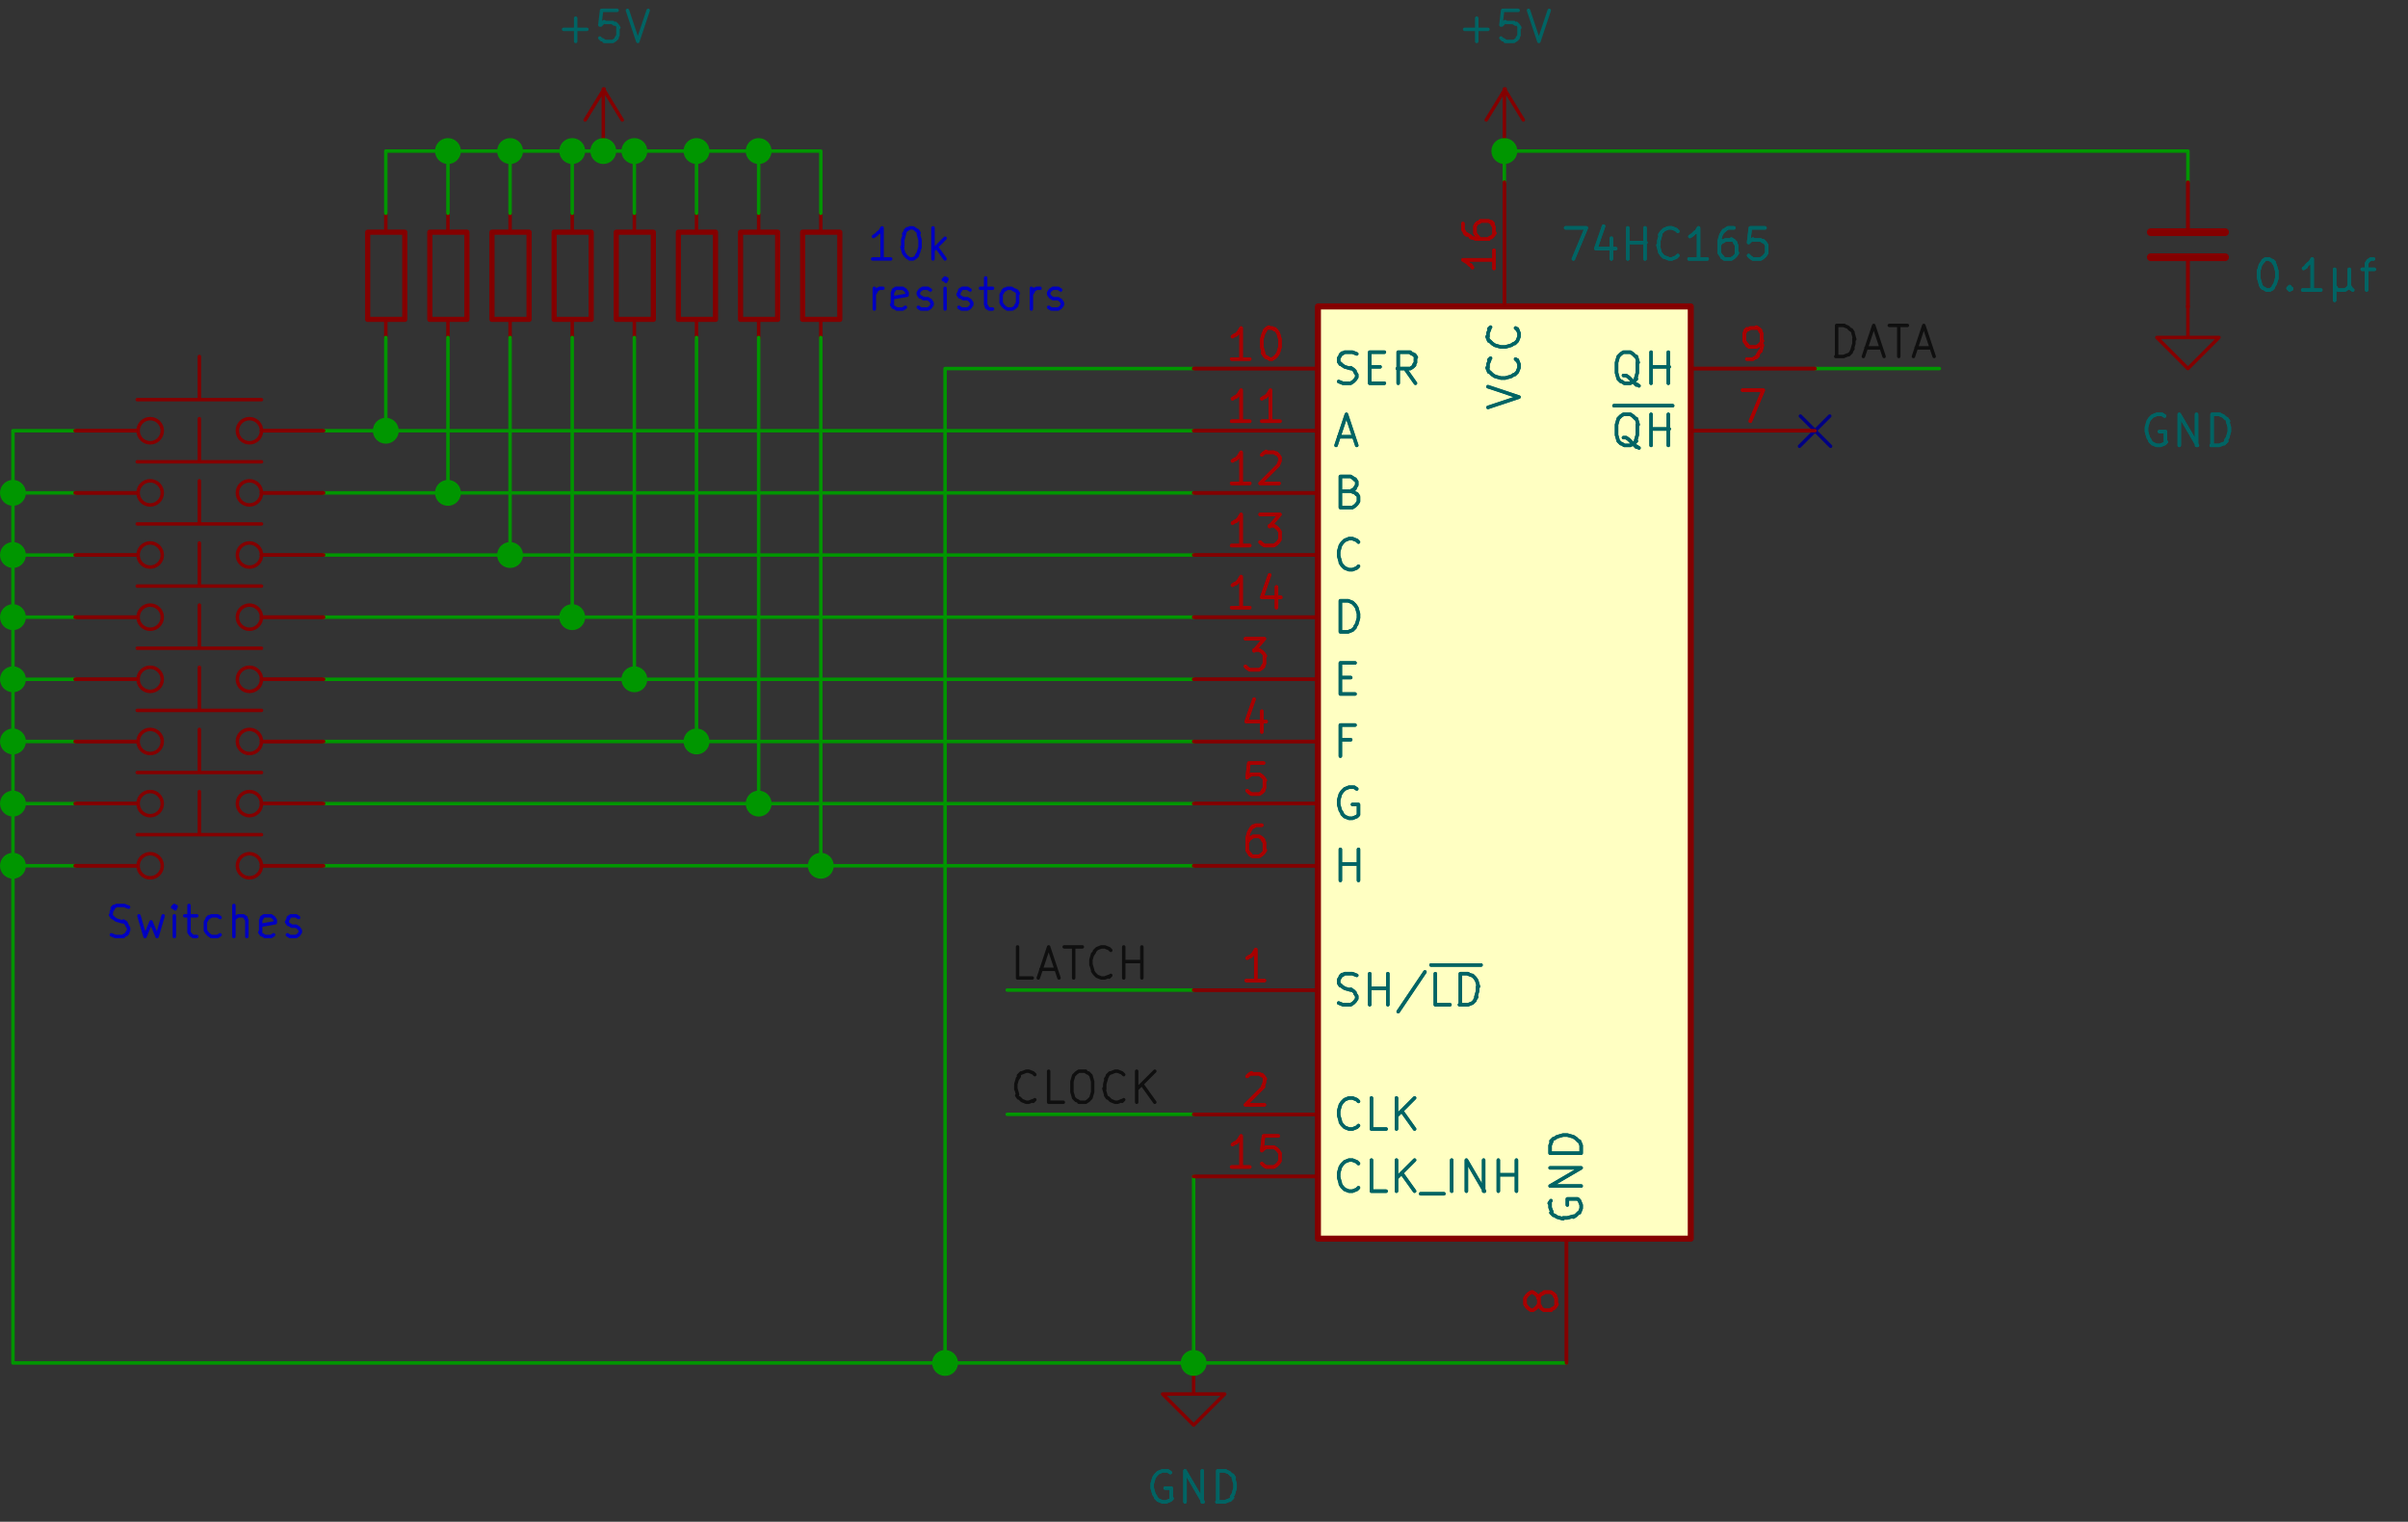 <svg id="Layer_1" xmlns="http://www.w3.org/2000/svg" version="1.1" viewBox="0 0 279 176.3"><rect x="0" y="0" width="279" height="176.3" fill="#333333" stroke="none"/><defs><style>.st1{letter-spacing:.3em}.st2{letter-spacing:.1em}.st3{stroke:#000084}.st10,.st11,.st12,.st13,.st14,.st15,.st16,.st3,.st4,.st5,.st7,.st8,.st9{stroke-linecap:round;stroke-linejoin:round}.st10,.st11,.st12,.st14,.st15,.st16,.st3,.st4,.st5,.st7,.st8,.st9{fill:none}.st12,.st13,.st14,.st16,.st3,.st4,.st7,.st8{stroke-width:.4px}.st15,.st4{stroke:#a90000}.st10,.st15,.st5,.st9{font-family:ArialMT,Arial;font-size:4.8px;stroke-width:.4px}.st14,.st5{stroke:#0f0f0f}.st11,.st16{stroke:#840000}.st13,.st7{stroke:#009600}.st21{letter-spacing:.2em}.st22{letter-spacing:.8em}.st24{letter-spacing:.5em}.st10,.st8{stroke:#006464}.st12,.st9{stroke:#0000c2}.st26{letter-spacing:.8em}.st28{letter-spacing:.3em}.st11{stroke-width:.6px}.st29{isolation:isolate;opacity:0}.st30{letter-spacing:.1em}.st13{fill:#009600}.st31,.st32,.st34{letter-spacing:.2em}.st35{letter-spacing:.3em}.st36{letter-spacing:.5em}</style></defs><path class="st11" d="M49.8 26.9h4.3V37h-4.3z"/><path class="st16" d="M51.9 26.9v-2.2M51.9 37v2.2"/><circle class="st16" cx="17.4" cy="57.1" r="1.4"/><path class="st16" d="M23.1 53.5v-5M30.3 53.5H15.9"/><circle class="st16" cx="28.9" cy="57.1" r="1.4"/><path class="st16" d="M15.9 57.1H8.7M30.3 57.1h7.2"/><circle class="st16" cx="17.4" cy="49.9" r="1.4"/><path class="st16" d="M23.1 46.3v-5M30.3 46.3H15.9"/><circle class="st16" cx="28.9" cy="49.9" r="1.4"/><path class="st16" d="M15.9 49.9H8.7M30.3 49.9h7.2"/><circle class="st16" cx="17.4" cy="93.1" r="1.4"/><path class="st16" d="M23.1 89.5v-5M30.3 89.5H15.9"/><circle class="st16" cx="28.9" cy="93.1" r="1.4"/><path class="st16" d="M15.9 93.1H8.7M30.3 93.1h7.2M138.3 157.9v3.6h3.6l-3.6 3.6-3.6-3.6h3.6M138.3 157.9h0"/><path class="st8" d="m135.6 170.6-.3-.2M135.2 170.4h-.5M134.7 170.4l-.5.2M134.2 170.6l-.3.3M133.9 170.9l-.2.3M133.7 171.2l-.2.7M133.5 171.9v.5M133.5 172.4l.2.7M133.7 173.1l.2.3M133.9 173.5l.3.3M134.2 173.8l.5.2M134.7 174h.3M135.1 174l.5-.2M135.6 173.8l.2-.2M135.7 173.6v-1.2M135.7 172.4h-.7M137.3 174v-3.6M137.3 170.4l2.1 3.6M139.3 174v-3.6M141.1 174v-3.6M141.1 170.4h.9M141.9 170.4l.5.2M142.4 170.6l.3.3M142.8 170.9l.2.3M142.9 171.2l.2.7M143.1 171.9v.5M143.1 172.4l-.2.7M142.9 173.1l-.2.3M142.8 173.5l-.3.3M142.4 173.8l-.5.2M141.9 174h-.9"/><circle class="st16" cx="17.4" cy="100.3" r="1.4"/><path class="st16" d="M23.1 96.7v-5M30.3 96.7H15.9"/><circle class="st16" cx="28.9" cy="100.3" r="1.4"/><path class="st16" d="M15.9 100.3H8.7M30.3 100.3h7.2"/><path class="st11" d="M85.8 26.9h4.3V37h-4.3z"/><path class="st16" d="M87.9 26.9v-2.2M87.9 37v2.2"/><path class="st11" d="M93 26.9h4.3V37H93z"/><path class="st16" d="M95.1 26.9v-2.2M95.1 37v2.2"/><path class="st11" d="M78.6 26.9h4.3V37h-4.3z"/><path class="st16" d="M80.7 26.9v-2.2M80.7 37v2.2M67.8 13.9l2.2-3.6M69.9 17.5v-7.2M69.9 10.3l2.2 3.6M69.9 17.5h0"/><path class="st8" d="M65.3 3.4H68M66.7 4.8V2.1M71.5 1.2h-1.7M69.7 1.2l-.2 1.7M69.6 2.9l.2-.2M69.7 2.7l.3-.2M70.1 2.6h.9M70.9 2.6l.3.2M71.3 2.7l.2.2M71.5 2.9l.2.3M71.6 3.2v.9M71.6 4.1l-.2.3M71.5 4.4l-.2.2M71.3 4.6l-.3.2M70.9 4.8H70M70.1 4.8l-.3-.2M69.7 4.6l-.2-.2M72.7 1.2l1.2 3.6M73.9 4.8l1.2-3.6"/><circle class="st16" cx="17.4" cy="85.9" r="1.4"/><path class="st16" d="M23.1 82.3v-5M30.3 82.3H15.9"/><circle class="st16" cx="28.9" cy="85.9" r="1.4"/><path class="st16" d="M15.9 85.9H8.7M30.3 85.9h7.2M253.5 35.5v3.6h3.6l-3.6 3.6-3.6-3.6h3.6M253.5 35.5h0"/><path class="st8" d="m250.8 48.2-.3-.2M250.4 48h-.5M249.9 48l-.5.2M249.4 48.2l-.3.3M249.1 48.5l-.2.3M248.9 48.8l-.2.7M248.7 49.5v.5M248.7 50l.2.7M248.9 50.7l.2.3M249.1 51.1l.3.3M249.4 51.4l.5.2M249.9 51.6h.3M250.3 51.6l.5-.2M250.8 51.4l.2-.2M250.9 51.2V50M250.9 50h-.7M252.5 51.6V48M252.5 48l2.1 3.6M254.5 51.6V48M256.3 51.6V48M256.3 48h.9M257.1 48l.5.2M257.6 48.2l.3.3M258 48.5l.2.3M258.1 48.8l.2.7M258.3 49.5v.5M258.3 50l-.2.7M258.1 50.7l-.2.3M258 51.1l-.3.3M257.6 51.4l-.5.2M257.1 51.6h-.9"/><path d="M249.2 29.8h8.6M249.2 26.9h8.6" style="stroke-width:.9px;stroke:#840000;fill:none;stroke-linecap:round;stroke-linejoin:round"/><path class="st16" d="M253.5 26.9v-5.8M253.5 29.8v5.8"/><path class="st8" d="M262.6 30h.3M262.9 30l.3.2M263.3 30.2l.2.2M263.4 30.4l.2.3M263.6 30.7l.2.7M263.8 31.4v.9M263.8 32.2l-.2.7M263.6 32.9l-.2.3M263.4 33.3l-.2.2M263.3 33.4l-.3.2M262.9 33.6h-.3M262.6 33.6l-.3-.2M262.2 33.4l-.2-.2M262.1 33.3l-.2-.3M261.9 32.9l-.2-.7M261.7 32.2v-.9M261.7 31.4l.2-.7M261.9 30.7l.2-.3M262.1 30.4l.2-.2M262.2 30.2l.3-.2M265.3 33.3l.2.2M265.5 33.4l-.2.2M265.3 33.6l-.2-.2M265.1 33.4l.2-.2M265.3 33.3v.3M268.9 33.6h-2.1M267.9 33.6V30M267.9 30l-.3.5M267.5 30.5l-.3.3M267.2 30.9l-.3.2M270.5 31.2v3.6M272.2 33.1l.2.3M272.3 33.4l.3.2M270.5 33.1l.2.3M270.6 33.4l.3.2M271 33.6h.7M271.7 33.6l.3-.2M272 33.4l.2-.3M272.2 33.1v-1.9M273.7 31.2h1.4M274.2 33.6v-3.1M274.2 30.5l.2-.3M274.4 30.2l.3-.2M274.7 30h.3"/><circle class="st16" cx="17.4" cy="78.7" r="1.4"/><path class="st16" d="M23.1 75.1v-5M30.3 75.1H15.9"/><circle class="st16" cx="28.9" cy="78.7" r="1.4"/><path class="st16" d="M15.9 78.7H8.7M30.3 78.7h7.2M172.2 13.9l2.2-3.6M174.3 17.5v-7.2M174.3 10.3l2.2 3.6M174.3 17.5h0"/><path class="st8" d="M169.7 3.4h2.7M171.1 4.8V2.1M175.9 1.2h-1.7M174.1 1.2l-.2 1.7M174 2.9l.2-.2M174.1 2.7l.3-.2M174.5 2.6h.9M175.3 2.6l.3.2M175.7 2.7l.2.2M175.9 2.9l.2.3M176 3.2v.9M176 4.1l-.2.3M175.9 4.4l-.2.2M175.7 4.6l-.3.2M175.3 4.8h-.9M174.5 4.8l-.3-.2M174.1 4.6l-.2-.2M177.1 1.2l1.2 3.6M178.3 4.8l1.2-3.6"/><circle class="st16" cx="17.4" cy="71.5" r="1.4"/><path class="st16" d="M23.1 67.9v-5M30.3 67.9H15.9"/><circle class="st16" cx="28.9" cy="71.5" r="1.4"/><path class="st16" d="M15.9 71.5H8.7M30.3 71.5h7.2"/><circle class="st16" cx="17.4" cy="64.3" r="1.4"/><path class="st16" d="M23.1 60.7v-5M30.3 60.7H15.9"/><circle class="st16" cx="28.9" cy="64.3" r="1.4"/><path class="st16" d="M15.9 64.3H8.7M30.3 64.3h7.2"/><path style="fill:#ffffc2" d="M152.7 35.5h43.2v108h-43.2z"/><path style="stroke:#840000;stroke-width:.7px;fill:none;stroke-linecap:round;stroke-linejoin:round" d="M152.7 35.5h43.2v108h-43.2z"/><path class="st16" d="M152.7 114.7h-14.4"/><path class="st8" d="m155.1 116.2.5.2M155.6 116.4h.9M156.5 116.4l.3-.2M156.8 116.2l.2-.2M157 116l.2-.3M157.2 115.7v-.3M157.2 115.4l-.2-.3M157 115l-.2-.2M156.8 114.8l-.3-.2M156.5 114.7l-.7-.2M155.8 114.5l-.3-.2M155.5 114.3l-.2-.2M155.3 114.2l-.2-.3M155.1 113.8v-.3M155.1 113.5l.2-.3M155.3 113.1l.2-.2M155.5 113l.3-.2M155.8 112.8h.9M156.7 112.8l.5.2M158.7 116.4v-3.6M158.7 114.5h2.1M160.8 116.4v-3.6M165.1 112.6l-3.1 4.6M168 116.4h-1.7M166.3 116.4v-3.6M169.2 116.4v-3.6M169.2 112.8h.9M170 112.8l.5.2M170.6 113l.3.3M170.9 113.3l.2.3M171.1 113.6l.2.7M171.2 114.3v.5M171.2 114.8l-.2.7M171.1 115.5l-.2.3M170.9 115.9l-.3.3M170.6 116.2l-.5.2M170 116.4h-.9M165.8 111.8h5.8"/><path class="st4" d="M146.5 113.6h-2.1M145.5 113.6V110M145.5 110l-.3.5M145.2 110.5l-.3.3M144.8 110.8l-.3.2"/><path class="st16" d="M152.7 42.7h-14.4"/><path class="st8" d="m155.1 44.2.5.2M155.6 44.4h.9M156.5 44.4l.3-.2M156.8 44.2l.2-.2M157 44l.2-.3M157.2 43.7v-.3M157.2 43.4l-.2-.3M157 43l-.2-.2M156.8 42.8l-.3-.2M156.5 42.7l-.7-.2M155.8 42.5l-.3-.2M155.5 42.3l-.2-.2M155.3 42.2l-.2-.3M155.1 41.8v-.3M155.1 41.5l.2-.3M155.3 41.1l.2-.2M155.5 41l.3-.2M155.8 40.8h.9M156.7 40.8l.5.2M158.7 42.5h1.2M160.4 44.4h-1.7M158.7 44.4v-3.6M158.7 40.8h1.7M164 44.4l-1.2-1.7M162 44.4v-3.6M162 40.8h1.4M163.3 40.8l.3.2M163.7 41l.2.2M163.9 41.1l.2.3M164 41.5v.5M164 42l-.2.3M163.9 42.3l-.2.2M163.7 42.5l-.3.2M163.3 42.7h-1.4"/><path class="st4" d="M144.8 41.6h-2.1M143.8 41.6V38M143.8 38l-.3.5M143.5 38.5l-.3.3M143.1 38.8l-.3.2M147.1 38h.3M147.4 38l.3.2M147.7 38.1l.2.2M147.9 38.3l.2.3M148.1 38.6l.2.7M148.3 39.3v.9M148.3 40.2l-.2.7M148.1 40.9l-.2.3M147.9 41.2l-.2.2M147.7 41.4l-.3.2M147.4 41.6h-.3M147.1 41.6l-.3-.2M146.7 41.4l-.2-.2M146.5 41.2l-.2-.3M146.4 40.9l-.2-.7M146.2 40.2v-.9M146.2 39.3l.2-.7M146.4 38.6l.2-.3M146.5 38.3l.2-.2M146.7 38.1l.3-.2"/><path class="st16" d="M152.7 49.9h-14.4"/><path class="st8" d="M155.1 50.6h1.7M154.8 51.6 156 48M156 48l1.2 3.6"/><path class="st4" d="M144.8 48.8h-2.1M143.8 48.8v-3.6M143.8 45.2l-.3.5M143.5 45.7l-.3.3M143.1 46l-.3.2M148.3 48.8h-2.1M147.2 48.8v-3.6M147.2 45.2l-.3.5M146.9 45.7l-.3.3M146.5 46l-.3.2"/><path class="st16" d="M152.7 57.1h-14.4"/><path class="st8" d="m156.5 56.9.5.2M157 57.1l.2.2M157.2 57.2l.2.3M157.4 57.6v.5M157.4 58.1l-.2.3M157.2 58.4l-.2.2M157 58.6l-.3.2M156.7 58.8h-1.4M155.3 58.8v-3.6M155.3 55.2h1.2M156.5 55.2l.3.2M156.8 55.4l.2.2M157 55.5l.2.3M157.2 55.9v.3M157.2 56.2l-.2.3M157 56.6l-.2.2M156.8 56.7l-.3.2M156.5 56.9h-1.2"/><path class="st4" d="M144.8 56h-2.1M143.8 56v-3.6M143.8 52.4l-.3.5M143.5 52.9l-.3.3M143.1 53.2l-.3.2M146.2 52.7l.2-.2M146.4 52.5l.3-.2M146.7 52.4h.9M147.6 52.4l.3.2M147.9 52.5l.2.2M148.1 52.7l.2.3M148.3 53v.3M148.3 53.4l-.2.5M148.1 53.9 146 56M146 56h2.2"/><path class="st16" d="M152.7 64.3h-14.4"/><path class="st8" d="m157.4 65.6-.2.2M157.2 65.8l-.5.2M156.7 66h-.3M156.3 66l-.5-.2M155.8 65.8l-.3-.3M155.5 65.5l-.2-.3M155.3 65.1l-.2-.7M155.1 64.4v-.5M155.1 63.9l.2-.7M155.3 63.2l.2-.3M155.5 62.9l.3-.3M155.8 62.6l.5-.2M156.3 62.4h.3M156.7 62.4l.5.2M157.2 62.6l.2.2"/><path class="st4" d="M144.8 63.2h-2.1M143.8 63.2v-3.6M143.8 59.6l-.3.5M143.5 60.1l-.3.3M143.1 60.4l-.3.2M146 59.6h2.2M148.3 59.6l-1.2 1.4M147.1 60.9h.5M147.6 60.9l.3.2M147.9 61.1l.2.2M148.1 61.3l.2.3M148.3 61.6v.9M148.3 62.5l-.2.3M148.1 62.8l-.2.2M147.9 63l-.3.2M147.6 63.2h-1M146.5 63.2l-.3-.2M146.2 63l-.2-.2"/><path class="st16" d="M152.7 71.5h-14.4"/><path class="st8" d="M155.3 73.2v-3.6M155.3 69.6h.9M156.2 69.6l.5.2M156.7 69.8l.3.3M157 70.1l.2.3M157.2 70.4l.2.7M157.4 71.1v.5M157.4 71.6l-.2.7M157.2 72.3l-.2.3M157 72.7l-.3.3M156.7 73l-.5.2M156.2 73.2h-.9"/><path class="st4" d="M144.8 70.4h-2.1M143.8 70.4v-3.6M143.8 66.8l-.3.5M143.5 67.3l-.3.3M143.1 67.6l-.3.2M147.9 68v2.4M147.1 66.6l-.9 2.6M146.2 69.2h2.2"/><path class="st16" d="M152.7 136.3h-14.4"/><path class="st8" d="m157.4 137.6-.2.2M157.2 137.8l-.5.2M156.7 138h-.3M156.3 138l-.5-.2M155.8 137.8l-.3-.3M155.5 137.5l-.2-.3M155.3 137.1l-.2-.7M155.1 136.4v-.5M155.1 135.9l.2-.7M155.3 135.2l.2-.3M155.5 134.9l.3-.3M155.8 134.6l.5-.2M156.3 134.4h.3M156.7 134.4l.5.2M157.2 134.6l.2.2M160.6 138h-1.7M158.9 138v-3.6M161.8 138v-3.6M163.9 138l-1.5-2.1M163.9 134.4l-2.1 2.1M164.6 138.3h2.7M168.2 138v-3.6M169.9 138v-3.6M169.9 134.4l2.1 3.6M171.9 138v-3.6M173.6 138v-3.6M173.6 136.1h2.1M175.7 138v-3.6"/><path class="st4" d="M144.8 135.2h-2.1M143.8 135.2v-3.6M143.8 131.6l-.3.5M143.5 132.1l-.3.3M143.1 132.4l-.3.2M148.1 131.6h-1.7M146.4 131.6l-.2 1.7M146.2 133.3l.2-.2M146.4 133.1l.3-.2M146.7 132.9h.9M147.6 132.9l.3.2M147.9 133.1l.2.2M148.1 133.3l.2.3M148.3 133.6v.9M148.3 134.5l-.2.3M148.1 134.8l-.2.2M147.9 135l-.3.2M147.6 135.2h-.9M146.7 135.2l-.3-.2M146.4 135l-.2-.2"/><path class="st16" d="M174.3 35.5V21.1"/><path class="st8" d="M172.4 47.2 176 46M176 46l-3.6-1.2M175.6 41.6l.2.2M175.8 41.7l.2.5M176 42.2v.3M176 42.6l-.2.5M175.8 43.1l-.3.3M175.4 43.4l-.3.2M175.1 43.6l-.7.2M174.4 43.8h-.5M173.9 43.8l-.7-.2M173.2 43.6l-.3-.2M172.9 43.4l-.3-.3M172.5 43.1l-.2-.5M172.4 42.6v-.3M172.4 42.2l.2-.5M172.5 41.7l.2-.2M175.6 38l.2.2M175.8 38.1l.2.5M176 38.6v.3M176 39l-.2.5M175.8 39.5l-.3.3M175.4 39.8l-.3.2M175.1 40l-.7.2M174.4 40.2h-.5M173.9 40.2l-.7-.2M173.2 40l-.3-.2M172.9 39.8l-.3-.3M172.5 39.5l-.2-.5M172.4 39v-.3M172.4 38.6l.2-.5M172.5 38.1l.2-.2"/><path class="st4" d="M173.1 29v2.1M173.1 30.1h-3.6M169.5 30.1l.5.3M170 30.4l.3.3M170.4 30.7l.2.3M169.5 25.9v.7M169.5 26.6l.2.3M169.7 27l.2.2M169.9 27.1l.5.3M170.4 27.5l.7.2M171.1 27.7h1.4M172.4 27.7l.3-.2M172.8 27.5l.2-.2M173 27.3l.2-.3M173.1 27v-.7M173.1 26.3l-.2-.3M173 25.9l-.2-.2M172.8 25.8l-.3-.2M172.4 25.6h-.9M171.6 25.6l-.3.2M171.2 25.8l-.2.2M171.1 25.9l-.2.3M170.9 26.3v.7M170.9 27l.2.3M171.1 27.3l.2.2M171.2 27.5l.3.2"/><path class="st16" d="M152.7 129.1h-14.4"/><path class="st8" d="m157.4 130.4-.2.2M157.2 130.6l-.5.2M156.7 130.8h-.3M156.3 130.8l-.5-.2M155.8 130.6l-.3-.3M155.5 130.3l-.2-.3M155.3 129.9l-.2-.7M155.1 129.2v-.5M155.1 128.7l.2-.7M155.3 128l.2-.3M155.5 127.7l.3-.3M155.8 127.4l.5-.2M156.3 127.2h.3M156.7 127.2l.5.2M157.2 127.4l.2.2M160.6 130.8h-1.7M158.9 130.8v-3.6M161.8 130.8v-3.6M163.9 130.8l-1.5-2.1M163.9 127.2l-2.1 2.1"/><path class="st4" d="m144.5 124.7.2-.2M144.7 124.5l.3-.2M145 124.4h.9M145.9 124.4l.3.2M146.2 124.5l.2.2M146.4 124.7l.2.3M146.5 125v.3M146.5 125.4l-.2.5M146.4 125.9l-2.1 2.1M144.3 128h2.2"/><path class="st16" d="M152.7 78.7h-14.4"/><path class="st8" d="M155.3 78.5h1.2M157 80.4h-1.7M155.3 80.4v-3.6M155.3 76.8h1.7"/><path class="st4" d="M144.3 74h2.2M146.5 74l-1.2 1.4M145.3 75.3h.5M145.9 75.3l.3.2M146.2 75.5l.2.2M146.4 75.7l.2.3M146.5 76v.9M146.5 76.9l-.2.3M146.4 77.2l-.2.2M146.2 77.4l-.3.2M145.9 77.6h-1M144.8 77.6l-.3-.2M144.5 77.4l-.2-.2"/><path class="st16" d="M152.7 85.9h-14.4"/><path class="st8" d="M156.5 85.7h-1.2M155.3 87.6V84M155.3 84h1.7"/><path class="st4" d="M146.2 82.4v2.4M145.3 81l-.9 2.6M144.5 83.6h2.2"/><path class="st16" d="M152.7 93.1h-14.4"/><path class="st8" d="m157.2 91.4-.3-.2M156.8 91.2h-.5M156.3 91.2l-.5.2M155.8 91.4l-.3.3M155.5 91.7l-.2.3M155.3 92l-.2.7M155.1 92.7v.5M155.1 93.2l.2.7M155.3 93.9l.2.3M155.5 94.3l.3.3M155.8 94.6l.5.2M156.3 94.8h.3M156.7 94.8l.5-.2M157.2 94.6l.2-.2M157.4 94.4v-1.2M157.4 93.2h-.7"/><path class="st4" d="M146.4 88.4h-1.7M144.7 88.4l-.2 1.7M144.5 90.1l.2-.2M144.7 89.9l.3-.2M145 89.7h.9M145.9 89.7l.3.2M146.2 89.9l.2.2M146.4 90.1l.2.3M146.5 90.4v.9M146.5 91.3l-.2.3M146.4 91.6l-.2.2M146.2 91.8l-.3.2M145.9 92h-.9M145 92l-.3-.2M144.7 91.8l-.2-.2"/><path class="st16" d="M152.7 100.3h-14.4"/><path class="st8" d="M155.3 102v-3.6M155.3 100.1h2.1M157.4 102v-3.6"/><path class="st4" d="M146.2 95.6h-.7M145.5 95.6l-.3.2M145.2 95.7l-.2.2M145 95.9l-.3.5M144.7 96.4l-.2.7M144.5 97.1v1.4M144.5 98.5l.2.3M144.7 98.8l.2.2M144.8 99l.3.2M145.2 99.2h.7M145.9 99.2l.3-.2M146.2 99l.2-.2M146.4 98.8l.2-.3M146.5 98.5v-.9M146.5 97.6l-.2-.3M146.4 97.3l-.2-.2M146.2 97.1l-.3-.2M145.9 96.9h-.7M145.2 96.9l-.3.2M144.8 97.1l-.2.2M144.7 97.3l-.2.3"/><path class="st16" d="M195.9 49.9h14.4"/><path class="st8" d="m189.9 51.9-.3-.2M189.6 51.8l-.3-.3M189.2 51.4l-.5-.5M188.7 50.9l-.3-.2M188.4 50.7h-.3M188.2 51.6l-.3-.2M187.8 51.4l-.3-.3M187.5 51.1l-.2-.7M187.3 50.4v-1.2M187.3 49.2l.2-.7M187.5 48.5l.3-.3M187.8 48.2l.3-.2M188.2 48h.7M188.9 48l.3.2M189.2 48.2l.3.3M189.6 48.5l.2.7M189.7 49.2v1.2M189.7 50.4l-.2.7M189.6 51.1l-.3.3M189.2 51.4l-.3.2M188.9 51.6h-.7M191.3 51.6V48M191.3 49.7h2.1M193.3 51.6V48M187 47h6.8"/><path class="st4" d="M201.9 45.2h2.4M204.3 45.2l-1.5 3.6"/><path class="st16" d="M181.5 143.5v14.4"/><path class="st8" d="m179.7 139.1-.2.3M179.6 139.4v.5M179.6 139.9l.2.5M179.7 140.5l.3.3M180.1 140.8l.3.2M180.4 141l.7.2M181.1 141.1h.5M181.6 141.1l.7-.2M182.3 141l.3-.2M182.6 140.8l.3-.3M183 140.5l.2-.5M183.2 139.9v-.3M183.2 139.6l-.2-.5M183 139.1l-.2-.2M182.8 138.9h-1.2M181.6 138.9v.7M183.2 137.4h-3.6M179.6 137.4l3.6-2.1M183.2 135.3h-3.6M183.2 133.6h-3.6M179.6 133.6v-.9M179.6 132.7l.2-.5M179.7 132.2l.3-.3M180.1 131.9l.3-.2M180.4 131.7l.7-.2M181.1 131.5h.5M181.6 131.5l.7.2M182.3 131.7l.3.2M182.6 131.9l.3.3M183 132.2l.2.5M183.2 132.7v.9"/><path class="st4" d="m178.3 151.1-.2.3M178.1 151.4l-.2.2M177.9 151.6l-.3.2M177.6 151.8h-.2M177.4 151.8l-.3-.2M177.1 151.6l-.2-.2M176.9 151.4l-.2-.3M176.7 151.1v-.7M176.7 150.4l.2-.3M176.9 150.1l.2-.2M177.1 149.9l.3-.2M177.4 149.7h.2M177.6 149.7l.3.2M177.9 149.9l.2.2M178.1 150.1l.2.3M178.3 150.4v.7M178.3 151.1l.2.3M178.4 151.4l.2.2M178.6 151.6l.3.2M179 151.8h.7M179.6 151.8l.3-.2M180 151.6l.2-.2M180.2 151.4l.2-.3M180.3 151.1v-.7M180.3 150.4l-.2-.3M180.2 150.1l-.2-.2M180 149.9l-.3-.2M179.6 149.7h-.7M179 149.7l-.3.2M178.6 149.9l-.2.2M178.4 150.1l-.2.3"/><path class="st16" d="M195.9 42.7h14.4"/><path class="st8" d="m189.9 44.7-.3-.2M189.6 44.6l-.3-.3M189.2 44.2l-.5-.5M188.7 43.7l-.3-.2M188.4 43.5h-.3M188.2 44.4l-.3-.2M187.8 44.2l-.3-.3M187.5 43.9l-.2-.7M187.3 43.2V42M187.3 42l.2-.7M187.5 41.3l.3-.3M187.8 41l.3-.2M188.2 40.8h.7M188.9 40.8l.3.2M189.2 41l.3.3M189.6 41.3l.2.7M189.7 42v1.2M189.7 43.2l-.2.7M189.6 43.9l-.3.3M189.2 44.2l-.3.2M188.9 44.4h-.7M191.3 44.4v-3.6M191.3 42.5h2.1M193.3 44.4v-3.6"/><path class="st4" d="M202.4 41.6h.7M203.1 41.6l.3-.2M203.5 41.4l.2-.2M203.6 41.2l.3-.5M204 40.7l.2-.7M204.1 40v-1.4M204.1 38.6l-.2-.3M204 38.3l-.2-.2M203.8 38.1l-.3-.2M203.5 38h-.7M202.8 38l-.3.2M202.4 38.1l-.2.2M202.3 38.3l-.2.3M202.1 38.6v.9M202.1 39.5l.2.3M202.3 39.8l.2.2M202.4 40l.3.2M202.8 40.2h.7M203.5 40.2l.3-.2M203.8 40l.2-.2M204 39.8l.2-.3"/><path class="st8" d="M181.4 26.4h2.4M183.8 26.4l-1.5 3.6M186.7 27.6V30M185.8 26.2l-.9 2.6M185 28.8h2.2M188.6 30v-3.6M188.6 28.1h2.1M190.6 30v-3.6M194.4 29.6l-.2.2M194.2 29.8l-.5.2M193.7 30h-.3M193.4 30l-.5-.2M192.8 29.8l-.3-.3M192.5 29.5l-.2-.3M192.3 29.1l-.2-.7M192.2 28.4v-.5M192.2 27.9l.2-.7M192.3 27.2l.2-.3M192.5 26.9l.3-.3M192.8 26.6l.5-.2M193.4 26.4h.3M193.7 26.4l.5.2M194.2 26.6l.2.2M197.8 30h-2.1M196.8 30v-3.6M196.8 26.4l-.3.5M196.4 26.9l-.3.3M196.1 27.2l-.3.2M200.9 26.4h-.7M200.2 26.4l-.3.2M199.9 26.6l-.2.2M199.7 26.7l-.3.5M199.4 27.2l-.2.7M199.2 27.9v1.4M199.2 29.3l.2.3M199.4 29.6l.2.2M199.5 29.8l.3.2M199.9 30h.7M200.6 30l.3-.2M200.9 29.8l.2-.2M201.1 29.6l.2-.3M201.2 29.3v-.9M201.2 28.4l-.2-.3M201.1 28.1l-.2-.2M200.9 27.9l-.3-.2M200.6 27.8h-.7M199.9 27.8l-.3.2M199.5 27.9l-.2.2M199.4 28.1l-.2.3M204.5 26.4h-1.7M202.8 26.4l-.2 1.7M202.6 28.1l.2-.2M202.8 27.9l.3-.2M203.1 27.8h.9M204 27.8l.3.2M204.3 27.9l.2.2M204.5 28.1l.2.3M204.7 28.4v.9M204.7 29.3l-.2.3M204.5 29.6l-.2.2M204.3 29.8l-.3.2M204 30h-.9M203.1 30l-.3-.2M202.8 29.8l-.2-.2"/><path class="st11" d="M71.4 26.9h4.3V37h-4.3z"/><path class="st16" d="M73.5 26.9v-2.2M73.5 37v2.2"/><path class="st11" d="M42.6 26.9h4.3V37h-4.3z"/><path class="st16" d="M44.7 26.9v-2.2M44.7 37v2.2"/><path class="st11" d="M64.2 26.9h4.3V37h-4.3z"/><path class="st16" d="M66.3 26.9v-2.2M66.3 37v2.2"/><path class="st11" d="M57 26.9h4.3V37H57z"/><path class="st16" d="M59.1 26.9v-2.2M59.1 37v2.2"/><path class="st14" d="M212.8 41.3v-3.6M212.8 37.7h.9M213.6 37.7l.5.2M214.1 37.9l.3.3M214.5 38.2l.2.3M214.7 38.6l.2.7M214.8 39.2v.5M214.8 39.8l-.2.7M214.7 40.4l-.2.3M214.5 40.8l-.3.3M214.1 41.1l-.5.2M213.6 41.3h-.9M216.2 40.3h1.7M215.9 41.3l1.2-3.6M217.1 37.7l1.2 3.6M218.9 37.7h2.1M220 41.3v-3.6M222 40.3h1.7M221.7 41.3l1.2-3.6M222.9 37.7l1.2 3.6M119.6 113.3h-1.7M117.9 113.3v-3.6M120.6 112.3h1.7M120.3 113.3l1.2-3.6M121.5 109.7l1.2 3.6M123.3 109.7h2.1M124.4 113.3v-3.6M128.7 113l-.2.2M128.5 113.1l-.5.2M128 113.3h-.3M127.6 113.3l-.5-.2M127.1 113.1l-.3-.3M126.8 112.8l-.2-.3M126.6 112.4l-.2-.7M126.4 111.8v-.5M126.4 111.2l.2-.7M126.6 110.6l.2-.3M126.8 110.2l.3-.3M127.1 109.9l.5-.2M127.6 109.7h.3M128 109.7l.5.2M128.5 109.9l.2.2M130.2 113.3v-3.6M130.2 111.4h2.1M132.3 113.3v-3.6M119.9 127.4l-.2.2M119.7 127.5l-.5.2M119.2 127.7h-.3M118.9 127.7l-.5-.2M118.4 127.5l-.3-.3M118 127.2l-.2-.3M117.9 126.8l-.2-.7M117.7 126.2v-.5M117.7 125.6l.2-.7M117.9 125l.2-.3M118 124.6l.3-.3M118.4 124.3l.5-.2M118.9 124.1h.3M119.2 124.1l.5.2M119.7 124.3l.2.2M123.2 127.7h-1.7M121.5 127.7v-3.6M125.1 124.1h.7M125.7 124.1l.3.2M126.1 124.3l.3.3M126.4 124.6l.2.7M126.6 125.3v1.2M126.6 126.5l-.2.7M126.4 127.2l-.3.3M126.1 127.5l-.3.2M125.7 127.7h-.7M125.1 127.7l-.3-.2M124.7 127.5l-.3-.3M124.4 127.2l-.2-.7M124.2 126.5v-1.2M124.2 125.3l.2-.7M124.4 124.6l.3-.3M124.7 124.3l.3-.2M130.2 127.4l-.2.2M130 127.5l-.5.2M129.5 127.7h-.3M129.2 127.7l-.5-.2M128.7 127.5l-.3-.3M128.3 127.2l-.2-.3M128.1 126.8l-.2-.7M128 126.2v-.5M128 125.6l.2-.7M128.1 125l.2-.3M128.3 124.6l.3-.3M128.7 124.3l.5-.2M129.2 124.1h.3M129.5 124.1l.5.2M130 124.3l.2.2M131.7 127.7v-3.6M133.8 127.7l-1.5-2.1M133.8 124.1l-2.1 2.1"/><path class="st12" d="m12.9 108.3.5.2M13.4 108.5h.9M14.2 108.5l.3-.2M14.6 108.3l.2-.2M14.7 108.1l.2-.3M14.9 107.8v-.3M14.9 107.5l-.2-.3M14.7 107.1l-.2-.2M14.6 106.9l-.3-.2M14.2 106.8l-.7-.2M13.5 106.6l-.3-.2M13.2 106.4l-.2-.2M13 106.3l-.2-.3M12.9 105.9v-.3M12.9 105.6l.2-.3M13 105.2l.2-.2M13.2 105.1l.3-.2M13.5 104.9h.9M14.4 104.9l.5.2M16.1 106.1l.7 2.4M16.8 108.5l.7-1.7M17.5 106.8l.7 1.7M18.2 108.5l.7-2.4M20.2 108.5v-2.4M20.2 104.9l-.2.2M20.1 105.1l.2.2M20.2 105.2l.2-.2M20.4 105.1l-.2-.2M20.2 104.9v.3M21.4 106.1h1.4M21.9 104.9v3.1M21.9 108l.2.3M22.1 108.3l.3.2M22.5 108.5h.3M25.5 108.3l-.3.2M25.2 108.5h-.7M24.5 108.5l-.3-.2M24.2 108.3l-.2-.2M24 108.1l-.2-.3M23.8 107.8v-1M23.8 106.8l.2-.3M24 106.4l.2-.2M24.2 106.3l.3-.2M24.5 106.1h.7M25.2 106.1l.3.2M27.1 108.5v-3.6M28.6 108.5v-1.9M28.6 106.6l-.2-.3M28.5 106.3l-.3-.2M28.1 106.1h-.5M27.6 106.1l-.3.2M27.3 106.3l-.2.2M31.7 108.3l-.3.2M31.4 108.5h-.7M30.7 108.5l-.3-.2M30.3 108.3l-.2-.3M30.2 108v-1.4M30.2 106.6l.2-.3M30.3 106.3l.3-.2M30.7 106.1h.7M31.4 106.1l.3.2M31.7 106.3l.2.3M31.9 106.6v.3M31.9 106.9l-1.7.3M33.3 108.3l.3.2M33.6 108.5h.7M34.3 108.5l.3-.2M34.6 108.3l.2-.3M34.8 108v-.2M34.8 107.8l-.2-.3M34.6 107.5l-.3-.2M34.3 107.3h-.5M33.8 107.3l-.3-.2M33.4 107.1l-.2-.3M33.3 106.8v-.2M33.3 106.6l.2-.3M33.4 106.3l.3-.2M33.8 106.1h.5M34.3 106.1l.3.2M103.2 30h-2.1M102.2 30v-3.6M102.2 26.4l-.3.5M101.8 26.9l-.3.3M101.5 27.2l-.3.2M105.4 26.4h.3M105.8 26.4l.3.2M106.1 26.6l.2.2M106.3 26.7l.2.3M106.4 27.1l.2.7M106.6 27.8v.9M106.6 28.6l-.2.7M106.4 29.3l-.2.3M106.3 29.6l-.2.2M106.1 29.8l-.3.2M105.8 30h-.3M105.4 30l-.3-.2M105.1 29.8l-.2-.2M104.9 29.6l-.2-.3M104.7 29.3l-.2-.7M104.6 28.6v-.9M104.6 27.8l.2-.7M104.7 27.1l.2-.3M104.9 26.7l.2-.2M105.1 26.6l.3-.2M108.1 30v-3.6M108.5 28.6l1 1.4M109.5 27.6l-1.4 1.4M101.3 35.8v-2.4M101.3 34.1l.2-.3M101.5 33.7l.2-.2M101.6 33.6l.3-.2M102 33.4h.3M104.9 35.6l-.3.2M104.6 35.8h-.7M103.9 35.8l-.3-.2M103.5 35.6l-.2-.3M103.4 35.3v-1.4M103.4 33.9l.2-.3M103.5 33.6l.3-.2M103.9 33.4h.7M104.6 33.4l.3.2M104.9 33.6l.2.3M105.1 33.9v.3M105.1 34.2l-1.7.3M106.4 35.6l.3.2M106.8 35.8h.7M107.5 35.8l.3-.2M107.8 35.6l.2-.3M108 35.3v-.2M108 35.1l-.2-.3M107.8 34.8l-.3-.2M107.5 34.6h-.5M107 34.6l-.3-.2M106.6 34.4l-.2-.3M106.4 34.1v-.2M106.4 33.9l.2-.3M106.6 33.6l.3-.2M107 33.4h.5M107.5 33.4l.3.2M109.5 35.8v-2.4M109.5 32.2l-.2.2M109.4 32.4l.2.2M109.5 32.5l.2-.2M109.7 32.4l-.2-.2M109.5 32.2v.3M111.1 35.6l.3.2M111.4 35.8h.7M112.1 35.8l.3-.2M112.4 35.6l.2-.3M112.6 35.3v-.2M112.6 35.1l-.2-.3M112.4 34.8l-.3-.2M112.1 34.6h-.5M111.6 34.6l-.3-.2M111.2 34.4l-.2-.3M111.1 34.1v-.2M111.1 33.9l.2-.3M111.2 33.6l.3-.2M111.6 33.4h.5M112.1 33.4l.3.2M113.6 33.4h1.4M114.2 32.2v3.1M114.2 35.3l.2.3M114.3 35.6l.3.2M114.7 35.8h.3M116.7 35.8l-.3-.2M116.4 35.6l-.2-.2M116.2 35.4l-.2-.3M116 35.1v-1M116 34.1l.2-.3M116.2 33.7l.2-.2M116.4 33.6l.3-.2M116.7 33.4h.5M117.2 33.4l.3.2M117.6 33.6l.2.2M117.8 33.7l.2.3M117.9 34.1v1M117.9 35.1l-.2.3M117.8 35.4l-.2.2M117.6 35.6l-.3.2M117.2 35.8h-.5M119.5 35.8v-2.4M119.5 34.1l.2-.3M119.6 33.7l.2-.2M119.8 33.6l.3-.2M120.2 33.4h.3M121.5 35.6l.3.2M121.9 35.8h.7M122.6 35.8l.3-.2M122.9 35.6l.2-.3M123.1 35.3v-.2M123.1 35.1l-.2-.3M122.9 34.8l-.3-.2M122.6 34.6h-.5M122 34.6l-.3-.2M121.7 34.4l-.2-.3M121.5 34.1v-.2M121.5 33.9l.2-.3M121.7 33.6l.3-.2M122 33.4h.5M122.6 33.4l.3.2"/><path class="st7" d="M210.3 42.7h14.4M116.7 114.7h21.6M116.7 129.1h21.6M138.3 42.7h-28.8M109.5 42.7v115.2M37.5 93.1h50.4M138.3 157.9h43.2M138.3 136.3v21.6M109.5 157.9h28.8M253.5 17.5v3.6M174.3 21.1v-3.6M174.3 17.5h79.2M1.5 57.1h7.2M1.5 85.9h7.2M1.5 78.7h7.2M1.5 100.3h7.2M1.5 100.3v57.6M1.5 157.9h108M1.5 78.7v7.2M1.5 71.5h7.2M1.5 71.5v7.2M1.5 93.1v7.2M1.5 85.9v7.2M1.5 93.1h7.2M1.5 49.9v7.2M1.5 64.3v7.2M8.7 49.9H1.5M1.5 57.1v7.2M1.5 64.3h7.2M44.7 24.7v-7.2M44.7 17.5h7.2M51.9 17.5v7.2M95.1 17.5v7.2M87.9 17.5v7.2M87.9 17.5h7.2M80.7 17.5h7.2M80.7 17.5v7.2M73.5 17.5v7.2M73.5 17.5h7.2M66.3 17.5h3.6M69.9 17.5h3.6M66.3 17.5v7.2M59.1 17.5v7.2M59.1 17.5h7.2M51.9 17.5h7.2M37.5 85.9h43.2M37.5 78.7h36M37.5 71.5h28.8M95.1 39.1v61.2M87.9 39.1v54M80.7 39.1v46.8M73.5 39.1v39.6M80.7 85.9h57.6M95.1 100.3h43.2M73.5 78.7h64.8M87.9 93.1h50.4M66.3 71.5h72M51.9 57.1h86.4M59.1 64.3h79.2M37.5 100.3h57.6M37.5 64.3h21.6M44.7 49.9h93.6M51.9 39.1v18M37.5 57.1h14.4M37.5 49.9h7.2M44.7 39.1v10.8M66.3 39.1v32.4M59.1 39.1v25.2"/><path class="st3" d="m208.6 48.2 3.5 3.5M212 48.2l-3.5 3.5"/><path class="st8" d="m250.8 48.2-.3-.2M250.4 48h-.5M249.9 48l-.5.2M249.4 48.2l-.3.3M249.1 48.5l-.2.3M248.9 48.8l-.2.7M248.7 49.5v.5M248.7 50l.2.7M248.9 50.7l.2.3M249.1 51.1l.3.3M249.4 51.4l.5.2M249.9 51.6h.3M250.3 51.6l.5-.2M250.8 51.4l.2-.2M250.9 51.2V50M250.9 50h-.7M252.5 51.6V48M252.5 48l2.1 3.6M254.5 51.6V48M256.3 51.6V48M256.3 48h.9M257.1 48l.5.2M257.6 48.2l.3.3M258 48.5l.2.3M258.1 48.8l.2.7M258.3 49.5v.5M258.3 50l-.2.7M258.1 50.7l-.2.3M258 51.1l-.3.3M257.6 51.4l-.5.2M257.1 51.6h-.9"/><path class="st16" d="M253.5 35.5h0"/><path class="st8" d="M262.6 30h.3M262.9 30l.3.2M263.3 30.2l.2.2M263.4 30.4l.2.3M263.6 30.7l.2.7M263.8 31.4v.9M263.8 32.2l-.2.7M263.6 32.9l-.2.3M263.4 33.3l-.2.2M263.3 33.4l-.3.2M262.9 33.6h-.3M262.6 33.6l-.3-.2M262.2 33.4l-.2-.2M262.1 33.3l-.2-.3M261.9 32.9l-.2-.7M261.7 32.2v-.9M261.7 31.4l.2-.7M261.9 30.7l.2-.3M262.1 30.4l.2-.2M262.2 30.2l.3-.2M265.3 33.3l.2.2M265.5 33.4l-.2.2M265.3 33.6l-.2-.2M265.1 33.4l.2-.2M265.3 33.3v.3M268.9 33.6h-2.1M267.9 33.6V30M267.9 30l-.3.5M267.5 30.5l-.3.3M267.2 30.9l-.3.2M270.5 31.2v3.6M272.2 33.1l.2.3M272.3 33.4l.3.2M270.5 33.1l.2.3M270.6 33.4l.3.2M271 33.6h.7M271.7 33.6l.3-.2M272 33.4l.2-.3M272.2 33.1v-1.9M273.7 31.2h1.4M274.2 33.6v-3.1M274.2 30.5l.2-.3M274.4 30.2l.3-.2M274.7 30h.3"/><path class="st16" d="M253.5 26.9v-5.8M253.5 29.8v5.8"/><path class="st8" d="M181.4 26.4h2.4M183.8 26.4l-1.5 3.6M186.7 27.6V30M185.8 26.2l-.9 2.6M185 28.8h2.2M188.6 30v-3.6M188.6 28.1h2.1M190.6 30v-3.6M194.4 29.6l-.2.2M194.2 29.8l-.5.2M193.7 30h-.3M193.4 30l-.5-.2M192.8 29.8l-.3-.3M192.5 29.5l-.2-.3M192.3 29.1l-.2-.7M192.2 28.4v-.5M192.2 27.9l.2-.7M192.3 27.2l.2-.3M192.5 26.9l.3-.3M192.8 26.6l.5-.2M193.4 26.4h.3M193.7 26.4l.5.2M194.2 26.6l.2.2M197.8 30h-2.1M196.8 30v-3.6M196.8 26.4l-.3.5M196.4 26.9l-.3.3M196.1 27.2l-.3.2M200.9 26.4h-.7M200.2 26.4l-.3.2M199.9 26.6l-.2.2M199.7 26.7l-.3.5M199.4 27.2l-.2.7M199.2 27.9v1.4M199.2 29.3l.2.3M199.4 29.6l.2.2M199.5 29.8l.3.2M199.9 30h.7M200.6 30l.3-.2M200.9 29.8l.2-.2M201.1 29.6l.2-.3M201.2 29.3v-.9M201.2 28.4l-.2-.3M201.1 28.1l-.2-.2M200.9 27.9l-.3-.2M200.6 27.8h-.7M199.9 27.8l-.3.2M199.5 27.9l-.2.2M199.4 28.1l-.2.3M204.5 26.4h-1.7M202.8 26.4l-.2 1.7M202.6 28.1l.2-.2M202.8 27.9l.3-.2M203.1 27.8h.9M204 27.8l.3.2M204.3 27.9l.2.2M204.5 28.1l.2.3M204.7 28.4v.9M204.7 29.3l-.2.3M204.5 29.6l-.2.2M204.3 29.8l-.3.2M204 30h-.9M203.1 30l-.3-.2M202.8 29.8l-.2-.2"/><path class="st16" d="M152.7 114.7h-14.4"/><path class="st8" d="m155.1 116.2.5.2M155.6 116.4h.9M156.5 116.4l.3-.2M156.8 116.2l.2-.2M157 116l.2-.3M157.2 115.7v-.3M157.2 115.4l-.2-.3M157 115l-.2-.2M156.8 114.8l-.3-.2M156.5 114.7l-.7-.2M155.8 114.5l-.3-.2M155.5 114.3l-.2-.2M155.3 114.2l-.2-.3M155.1 113.8v-.3M155.1 113.5l.2-.3M155.3 113.1l.2-.2M155.5 113l.3-.2M155.8 112.8h.9M156.7 112.8l.5.2M158.7 116.4v-3.6M158.7 114.5h2.1M160.8 116.4v-3.6M165.1 112.6l-3.1 4.6M168 116.4h-1.7M166.3 116.4v-3.6M169.2 116.4v-3.6M169.2 112.8h.9M170 112.8l.5.2M170.6 113l.3.3M170.9 113.3l.2.3M171.1 113.6l.2.7M171.2 114.3v.5M171.2 114.8l-.2.7M171.1 115.5l-.2.3M170.9 115.9l-.3.3M170.6 116.2l-.5.2M170 116.4h-.9M165.8 111.8h5.8"/><path class="st4" d="M146.5 113.6h-2.1M145.5 113.6V110M145.5 110l-.3.5M145.2 110.5l-.3.3M144.8 110.8l-.3.2"/><path class="st16" d="M152.7 42.7h-14.4"/><path class="st8" d="m155.1 44.2.5.2M155.6 44.4h.9M156.5 44.4l.3-.2M156.8 44.2l.2-.2M157 44l.2-.3M157.2 43.7v-.3M157.2 43.4l-.2-.3M157 43l-.2-.2M156.8 42.8l-.3-.2M156.5 42.7l-.7-.2M155.8 42.5l-.3-.2M155.5 42.3l-.2-.2M155.3 42.2l-.2-.3M155.1 41.8v-.3M155.1 41.5l.2-.3M155.3 41.1l.2-.2M155.5 41l.3-.2M155.8 40.8h.9M156.7 40.8l.5.2M158.7 42.5h1.2M160.4 44.4h-1.7M158.7 44.4v-3.6M158.7 40.8h1.7M164 44.4l-1.2-1.7M162 44.4v-3.6M162 40.8h1.4M163.3 40.8l.3.2M163.7 41l.2.2M163.9 41.1l.2.3M164 41.5v.5M164 42l-.2.3M163.9 42.3l-.2.2M163.7 42.5l-.3.2M163.3 42.7h-1.4"/><path class="st4" d="M144.8 41.6h-2.1M143.8 41.6V38M143.8 38l-.3.5M143.5 38.5l-.3.3M143.1 38.8l-.3.2M147.1 38h.3M147.4 38l.3.2M147.7 38.1l.2.2M147.9 38.3l.2.3M148.1 38.6l.2.7M148.3 39.3v.9M148.3 40.2l-.2.7M148.1 40.9l-.2.3M147.9 41.2l-.2.2M147.7 41.4l-.3.2M147.4 41.6h-.3M147.1 41.6l-.3-.2M146.7 41.4l-.2-.2M146.5 41.2l-.2-.3M146.4 40.9l-.2-.7M146.2 40.2v-.9M146.2 39.3l.2-.7M146.4 38.6l.2-.3M146.5 38.3l.2-.2M146.7 38.1l.3-.2"/><path class="st16" d="M152.7 49.9h-14.4"/><path class="st8" d="M155.1 50.6h1.7M154.8 51.6 156 48M156 48l1.2 3.6"/><path class="st4" d="M144.8 48.8h-2.1M143.8 48.8v-3.6M143.8 45.2l-.3.5M143.5 45.7l-.3.3M143.1 46l-.3.2M148.3 48.8h-2.1M147.2 48.8v-3.6M147.2 45.2l-.3.5M146.9 45.7l-.3.3M146.5 46l-.3.2"/><path class="st16" d="M152.7 57.1h-14.4"/><path class="st8" d="m156.5 56.9.5.2M157 57.1l.2.2M157.2 57.2l.2.3M157.4 57.6v.5M157.4 58.1l-.2.3M157.2 58.4l-.2.2M157 58.6l-.3.2M156.7 58.8h-1.4M155.3 58.8v-3.6M155.3 55.2h1.2M156.5 55.2l.3.2M156.8 55.4l.2.2M157 55.5l.2.3M157.2 55.9v.3M157.2 56.2l-.2.3M157 56.6l-.2.2M156.8 56.7l-.3.2M156.5 56.9h-1.2"/><path class="st4" d="M144.8 56h-2.1M143.8 56v-3.6M143.8 52.4l-.3.5M143.5 52.9l-.3.3M143.1 53.2l-.3.2M146.2 52.7l.2-.2M146.4 52.5l.3-.2M146.7 52.4h.9M147.6 52.4l.3.2M147.9 52.5l.2.2M148.1 52.7l.2.3M148.3 53v.3M148.3 53.4l-.2.5M148.1 53.9 146 56M146 56h2.2"/><path class="st16" d="M152.7 64.3h-14.4"/><path class="st8" d="m157.4 65.6-.2.2M157.2 65.8l-.5.2M156.7 66h-.3M156.3 66l-.5-.2M155.8 65.8l-.3-.3M155.5 65.5l-.2-.3M155.3 65.1l-.2-.7M155.1 64.4v-.5M155.1 63.9l.2-.7M155.3 63.2l.2-.3M155.5 62.9l.3-.3M155.8 62.6l.5-.2M156.3 62.4h.3M156.7 62.4l.5.2M157.2 62.6l.2.2"/><path class="st4" d="M144.8 63.2h-2.1M143.8 63.2v-3.6M143.8 59.6l-.3.5M143.5 60.1l-.3.3M143.1 60.4l-.3.2M146 59.6h2.2M148.3 59.6l-1.2 1.4M147.1 60.9h.5M147.6 60.9l.3.2M147.9 61.1l.2.2M148.1 61.3l.2.3M148.3 61.6v.9M148.3 62.5l-.2.3M148.1 62.8l-.2.2M147.9 63l-.3.2M147.6 63.2h-1M146.5 63.2l-.3-.2M146.2 63l-.2-.2"/><path class="st16" d="M152.7 71.5h-14.4"/><path class="st8" d="M155.3 73.2v-3.6M155.3 69.6h.9M156.2 69.6l.5.2M156.7 69.8l.3.3M157 70.1l.2.3M157.2 70.4l.2.7M157.4 71.1v.5M157.4 71.6l-.2.7M157.2 72.3l-.2.3M157 72.7l-.3.3M156.7 73l-.5.2M156.2 73.2h-.9"/><path class="st4" d="M144.8 70.4h-2.1M143.8 70.4v-3.6M143.8 66.8l-.3.5M143.5 67.3l-.3.3M143.1 67.6l-.3.2M147.9 68v2.4M147.1 66.6l-.9 2.6M146.2 69.2h2.2"/><path class="st16" d="M152.7 136.3h-14.4"/><path class="st8" d="m157.4 137.6-.2.2M157.2 137.8l-.5.2M156.7 138h-.3M156.3 138l-.5-.2M155.8 137.8l-.3-.3M155.5 137.5l-.2-.3M155.3 137.1l-.2-.7M155.1 136.4v-.5M155.1 135.9l.2-.7M155.3 135.2l.2-.3M155.5 134.9l.3-.3M155.8 134.6l.5-.2M156.3 134.4h.3M156.7 134.4l.5.2M157.2 134.6l.2.2M160.6 138h-1.7M158.9 138v-3.6M161.8 138v-3.6M163.9 138l-1.5-2.1M163.9 134.4l-2.1 2.1M164.6 138.3h2.7M168.2 138v-3.6M169.9 138v-3.6M169.9 134.4l2.1 3.6M171.9 138v-3.6M173.6 138v-3.6M173.6 136.1h2.1M175.7 138v-3.6"/><path class="st4" d="M144.8 135.2h-2.1M143.8 135.2v-3.6M143.8 131.6l-.3.5M143.5 132.1l-.3.3M143.1 132.4l-.3.2M148.1 131.6h-1.7M146.4 131.6l-.2 1.7M146.2 133.3l.2-.2M146.4 133.1l.3-.2M146.7 132.9h.9M147.6 132.9l.3.2M147.9 133.1l.2.2M148.1 133.3l.2.3M148.3 133.6v.9M148.3 134.5l-.2.3M148.1 134.8l-.2.2M147.9 135l-.3.2M147.6 135.2h-.9M146.7 135.2l-.3-.2M146.4 135l-.2-.2"/><path class="st16" d="M174.3 35.5V21.1"/><path class="st8" d="M172.4 47.2 176 46M176 46l-3.6-1.2M175.6 41.6l.2.2M175.8 41.7l.2.5M176 42.2v.3M176 42.6l-.2.5M175.8 43.1l-.3.3M175.4 43.4l-.3.2M175.1 43.6l-.7.2M174.4 43.8h-.5M173.9 43.8l-.7-.2M173.2 43.6l-.3-.2M172.9 43.4l-.3-.3M172.5 43.1l-.2-.5M172.4 42.6v-.3M172.4 42.2l.2-.5M172.5 41.7l.2-.2M175.6 38l.2.2M175.8 38.1l.2.5M176 38.6v.3M176 39l-.2.5M175.8 39.5l-.3.3M175.4 39.8l-.3.2M175.1 40l-.7.2M174.4 40.2h-.5M173.9 40.2l-.7-.2M173.2 40l-.3-.2M172.9 39.8l-.3-.3M172.5 39.5l-.2-.5M172.4 39v-.3M172.4 38.6l.2-.5M172.5 38.1l.2-.2"/><path class="st4" d="M173.1 29v2.1M173.1 30.1h-3.6M169.5 30.1l.5.3M170 30.4l.3.3M170.4 30.7l.2.3M169.5 25.9v.7M169.5 26.6l.2.3M169.7 27l.2.2M169.9 27.1l.5.3M170.4 27.5l.7.2M171.1 27.7h1.4M172.4 27.7l.3-.2M172.8 27.5l.2-.2M173 27.3l.2-.3M173.1 27v-.7M173.1 26.3l-.2-.3M173 25.9l-.2-.2M172.8 25.8l-.3-.2M172.4 25.6h-.9M171.6 25.6l-.3.2M171.2 25.8l-.2.2M171.1 25.9l-.2.3M170.9 26.3v.7M170.9 27l.2.3M171.1 27.3l.2.2M171.2 27.5l.3.2"/><path class="st16" d="M152.7 129.1h-14.4"/><path class="st8" d="m157.4 130.4-.2.2M157.2 130.6l-.5.2M156.7 130.8h-.3M156.3 130.8l-.5-.2M155.8 130.6l-.3-.3M155.5 130.3l-.2-.3M155.3 129.9l-.2-.7M155.1 129.2v-.5M155.1 128.7l.2-.7M155.3 128l.2-.3M155.5 127.7l.3-.3M155.8 127.4l.5-.2M156.3 127.2h.3M156.7 127.2l.5.2M157.2 127.4l.2.2M160.6 130.8h-1.7M158.9 130.8v-3.6M161.8 130.8v-3.6M163.9 130.8l-1.5-2.1M163.9 127.2l-2.1 2.1"/><path class="st4" d="m144.5 124.7.2-.2M144.7 124.5l.3-.2M145 124.4h.9M145.9 124.4l.3.2M146.2 124.5l.2.2M146.4 124.7l.2.3M146.5 125v.3M146.5 125.4l-.2.5M146.4 125.9l-2.1 2.1M144.3 128h2.2"/><path class="st16" d="M152.7 78.7h-14.4"/><path class="st8" d="M155.3 78.5h1.2M157 80.4h-1.7M155.3 80.4v-3.6M155.3 76.8h1.7"/><path class="st4" d="M144.3 74h2.2M146.5 74l-1.2 1.4M145.3 75.3h.5M145.9 75.3l.3.2M146.2 75.5l.2.2M146.4 75.7l.2.3M146.5 76v.9M146.5 76.9l-.2.3M146.4 77.2l-.2.2M146.2 77.4l-.3.2M145.9 77.6h-1M144.8 77.6l-.3-.2M144.5 77.4l-.2-.2"/><path class="st16" d="M152.7 85.9h-14.4"/><path class="st8" d="M156.5 85.7h-1.2M155.3 87.6V84M155.3 84h1.7"/><path class="st4" d="M146.2 82.4v2.4M145.3 81l-.9 2.6M144.5 83.6h2.2"/><path class="st16" d="M152.7 93.1h-14.4"/><path class="st8" d="m157.2 91.4-.3-.2M156.8 91.2h-.5M156.3 91.2l-.5.2M155.8 91.4l-.3.3M155.5 91.7l-.2.3M155.3 92l-.2.7M155.1 92.7v.5M155.1 93.2l.2.7M155.3 93.9l.2.3M155.5 94.3l.3.3M155.8 94.6l.5.2M156.3 94.8h.3M156.7 94.8l.5-.2M157.2 94.6l.2-.2M157.4 94.4v-1.2M157.4 93.2h-.7"/><path class="st4" d="M146.4 88.4h-1.7M144.7 88.4l-.2 1.7M144.5 90.1l.2-.2M144.7 89.9l.3-.2M145 89.7h.9M145.9 89.7l.3.2M146.2 89.9l.2.2M146.4 90.1l.2.3M146.5 90.4v.9M146.5 91.3l-.2.3M146.4 91.6l-.2.2M146.2 91.8l-.3.2M145.9 92h-.9M145 92l-.3-.2M144.7 91.8l-.2-.2"/><path class="st16" d="M152.7 100.3h-14.4"/><path class="st8" d="M155.3 102v-3.6M155.3 100.1h2.1M157.4 102v-3.6"/><path class="st4" d="M146.2 95.6h-.7M145.5 95.6l-.3.2M145.2 95.7l-.2.2M145 95.9l-.3.5M144.7 96.4l-.2.7M144.5 97.1v1.4M144.5 98.5l.2.3M144.7 98.8l.2.2M144.8 99l.3.2M145.2 99.2h.7M145.9 99.2l.3-.2M146.2 99l.2-.2M146.4 98.8l.2-.3M146.5 98.5v-.9M146.5 97.6l-.2-.3M146.4 97.3l-.2-.2M146.2 97.1l-.3-.2M145.9 96.9h-.7M145.2 96.9l-.3.2M144.8 97.1l-.2.2M144.7 97.3l-.2.3"/><path class="st16" d="M195.9 49.9h14.4"/><path class="st8" d="m189.9 51.9-.3-.2M189.6 51.8l-.3-.3M189.2 51.4l-.5-.5M188.7 50.9l-.3-.2M188.4 50.7h-.3M188.2 51.6l-.3-.2M187.8 51.4l-.3-.3M187.5 51.1l-.2-.7M187.3 50.4v-1.2M187.3 49.2l.2-.7M187.5 48.5l.3-.3M187.8 48.2l.3-.2M188.2 48h.7M188.9 48l.3.2M189.2 48.2l.3.3M189.6 48.5l.2.7M189.7 49.2v1.2M189.7 50.4l-.2.7M189.6 51.1l-.3.3M189.2 51.4l-.3.2M188.9 51.6h-.7M191.3 51.6V48M191.3 49.7h2.1M193.3 51.6V48M187 47h6.8"/><path class="st4" d="M201.9 45.2h2.4M204.3 45.2l-1.5 3.6"/><path class="st16" d="M181.5 143.5v14.4"/><path class="st8" d="m179.7 139.1-.2.3M179.6 139.4v.5M179.6 139.9l.2.5M179.7 140.5l.3.3M180.1 140.8l.3.2M180.4 141l.7.2M181.1 141.1h.5M181.6 141.1l.7-.2M182.3 141l.3-.2M182.6 140.8l.3-.3M183 140.5l.2-.5M183.2 139.9v-.3M183.2 139.6l-.2-.5M183 139.1l-.2-.2M182.8 138.9h-1.2M181.6 138.9v.7M183.2 137.4h-3.6M179.6 137.4l3.6-2.1M183.2 135.3h-3.6M183.2 133.6h-3.6M179.6 133.6v-.9M179.6 132.7l.2-.5M179.7 132.2l.3-.3M180.1 131.9l.3-.2M180.4 131.7l.7-.2M181.1 131.5h.5M181.6 131.5l.7.2M182.3 131.7l.3.2M182.6 131.9l.3.3M183 132.2l.2.5M183.2 132.7v.9"/><path class="st4" d="m178.3 151.1-.2.3M178.1 151.4l-.2.2M177.9 151.6l-.3.2M177.6 151.8h-.2M177.4 151.8l-.3-.2M177.1 151.6l-.2-.2M176.9 151.4l-.2-.3M176.7 151.1v-.7M176.7 150.4l.2-.3M176.9 150.1l.2-.2M177.1 149.9l.3-.2M177.4 149.7h.2M177.6 149.7l.3.2M177.9 149.9l.2.2M178.1 150.1l.2.3M178.3 150.4v.7M178.3 151.1l.2.3M178.4 151.4l.2.2M178.6 151.6l.3.2M179 151.8h.7M179.6 151.8l.3-.2M180 151.6l.2-.2M180.2 151.4l.2-.3M180.3 151.1v-.7M180.3 150.4l-.2-.3M180.2 150.1l-.2-.2M180 149.9l-.3-.2M179.6 149.7h-.7M179 149.7l-.3.2M178.6 149.9l-.2.2M178.4 150.1l-.2.3"/><path class="st16" d="M195.9 42.7h14.4"/><path class="st8" d="m189.9 44.7-.3-.2M189.6 44.6l-.3-.3M189.2 44.2l-.5-.5M188.7 43.7l-.3-.2M188.4 43.5h-.3M188.2 44.4l-.3-.2M187.8 44.2l-.3-.3M187.5 43.9l-.2-.7M187.3 43.2V42M187.3 42l.2-.7M187.5 41.3l.3-.3M187.8 41l.3-.2M188.2 40.8h.7M188.9 40.8l.3.2M189.2 41l.3.3M189.6 41.3l.2.7M189.7 42v1.2M189.7 43.2l-.2.7M189.6 43.9l-.3.3M189.2 44.2l-.3.2M188.9 44.4h-.7M191.3 44.4v-3.6M191.3 42.5h2.1M193.3 44.4v-3.6"/><path class="st4" d="M202.4 41.6h.7M203.1 41.6l.3-.2M203.5 41.4l.2-.2M203.6 41.2l.3-.5M204 40.7l.2-.7M204.1 40v-1.4M204.1 38.6l-.2-.3M204 38.3l-.2-.2M203.8 38.1l-.3-.2M203.5 38h-.7M202.8 38l-.3.2M202.4 38.1l-.2.2M202.3 38.3l-.2.3M202.1 38.6v.9M202.1 39.5l.2.3M202.3 39.8l.2.2M202.4 40l.3.2M202.8 40.2h.7M203.5 40.2l.3-.2M203.8 40l.2-.2M204 39.8l.2-.3"/><path class="st8" d="m135.6 170.6-.3-.2M135.2 170.4h-.5M134.7 170.4l-.5.2M134.2 170.6l-.3.3M133.9 170.9l-.2.3M133.7 171.2l-.2.7M133.5 171.9v.5M133.5 172.4l.2.7M133.7 173.1l.2.3M133.9 173.5l.3.3M134.2 173.8l.5.2M134.7 174h.3M135.1 174l.5-.2M135.6 173.8l.2-.2M135.7 173.6v-1.2M135.7 172.4h-.7M137.3 174v-3.6M137.3 170.4l2.1 3.6M139.3 174v-3.6M141.1 174v-3.6M141.1 170.4h.9M141.9 170.4l.5.2M142.4 170.6l.3.3M142.8 170.9l.2.3M142.9 171.2l.2.7M143.1 171.9v.5M143.1 172.4l-.2.7M142.9 173.1l-.2.3M142.8 173.5l-.3.3M142.4 173.8l-.5.2M141.9 174h-.9"/><path class="st16" d="M138.3 157.9h0M15.9 93.1H8.7M30.3 93.1h7.2M15.9 100.3H8.7M30.3 100.3h7.2M15.9 85.9H8.7M30.3 85.9h7.2M15.9 78.7H8.7M30.3 78.7h7.2M15.9 71.5H8.7M30.3 71.5h7.2M15.9 64.3H8.7M30.3 64.3h7.2M15.9 49.9H8.7M30.3 49.9h7.2M15.9 57.1H8.7M30.3 57.1h7.2"/><circle class="st13" cx="80.7" cy="85.9" r="1.3"/><circle class="st13" cx="87.9" cy="93.1" r="1.3"/><circle class="st13" cx="73.5" cy="78.7" r="1.3"/><circle class="st13" cx="51.9" cy="57.1" r="1.3"/><circle class="st13" cx="44.7" cy="49.9" r="1.3"/><circle class="st13" cx="66.3" cy="71.5" r="1.3"/><circle class="st13" cx="59.1" cy="64.3" r="1.3"/><circle class="st13" cx="138.3" cy="157.9" r="1.3"/><circle class="st13" cx="174.3" cy="17.5" r="1.3"/><circle class="st13" cx="1.5" cy="64.3" r="1.3"/><circle class="st13" cx="1.5" cy="57.1" r="1.3"/><circle class="st13" cx="1.5" cy="100.3" r="1.3"/><circle class="st13" cx="95.1" cy="100.3" r="1.3"/><circle class="st13" cx="109.5" cy="157.9" r="1.3"/><circle class="st13" cx="1.5" cy="71.5" r="1.3"/><circle class="st13" cx="1.5" cy="78.7" r="1.3"/><circle class="st13" cx="1.5" cy="85.9" r="1.3"/><circle class="st13" cx="1.5" cy="93.1" r="1.3"/><circle class="st13" cx="51.9" cy="17.5" r="1.3"/><circle class="st13" cx="87.9" cy="17.5" r="1.3"/><circle class="st13" cx="80.7" cy="17.5" r="1.3"/><circle class="st13" cx="73.5" cy="17.5" r="1.3"/><circle class="st13" cx="66.3" cy="17.5" r="1.3"/><circle class="st13" cx="69.9" cy="17.5" r="1.3"/><circle class="st13" cx="59.1" cy="17.5" r="1.3"/></svg>